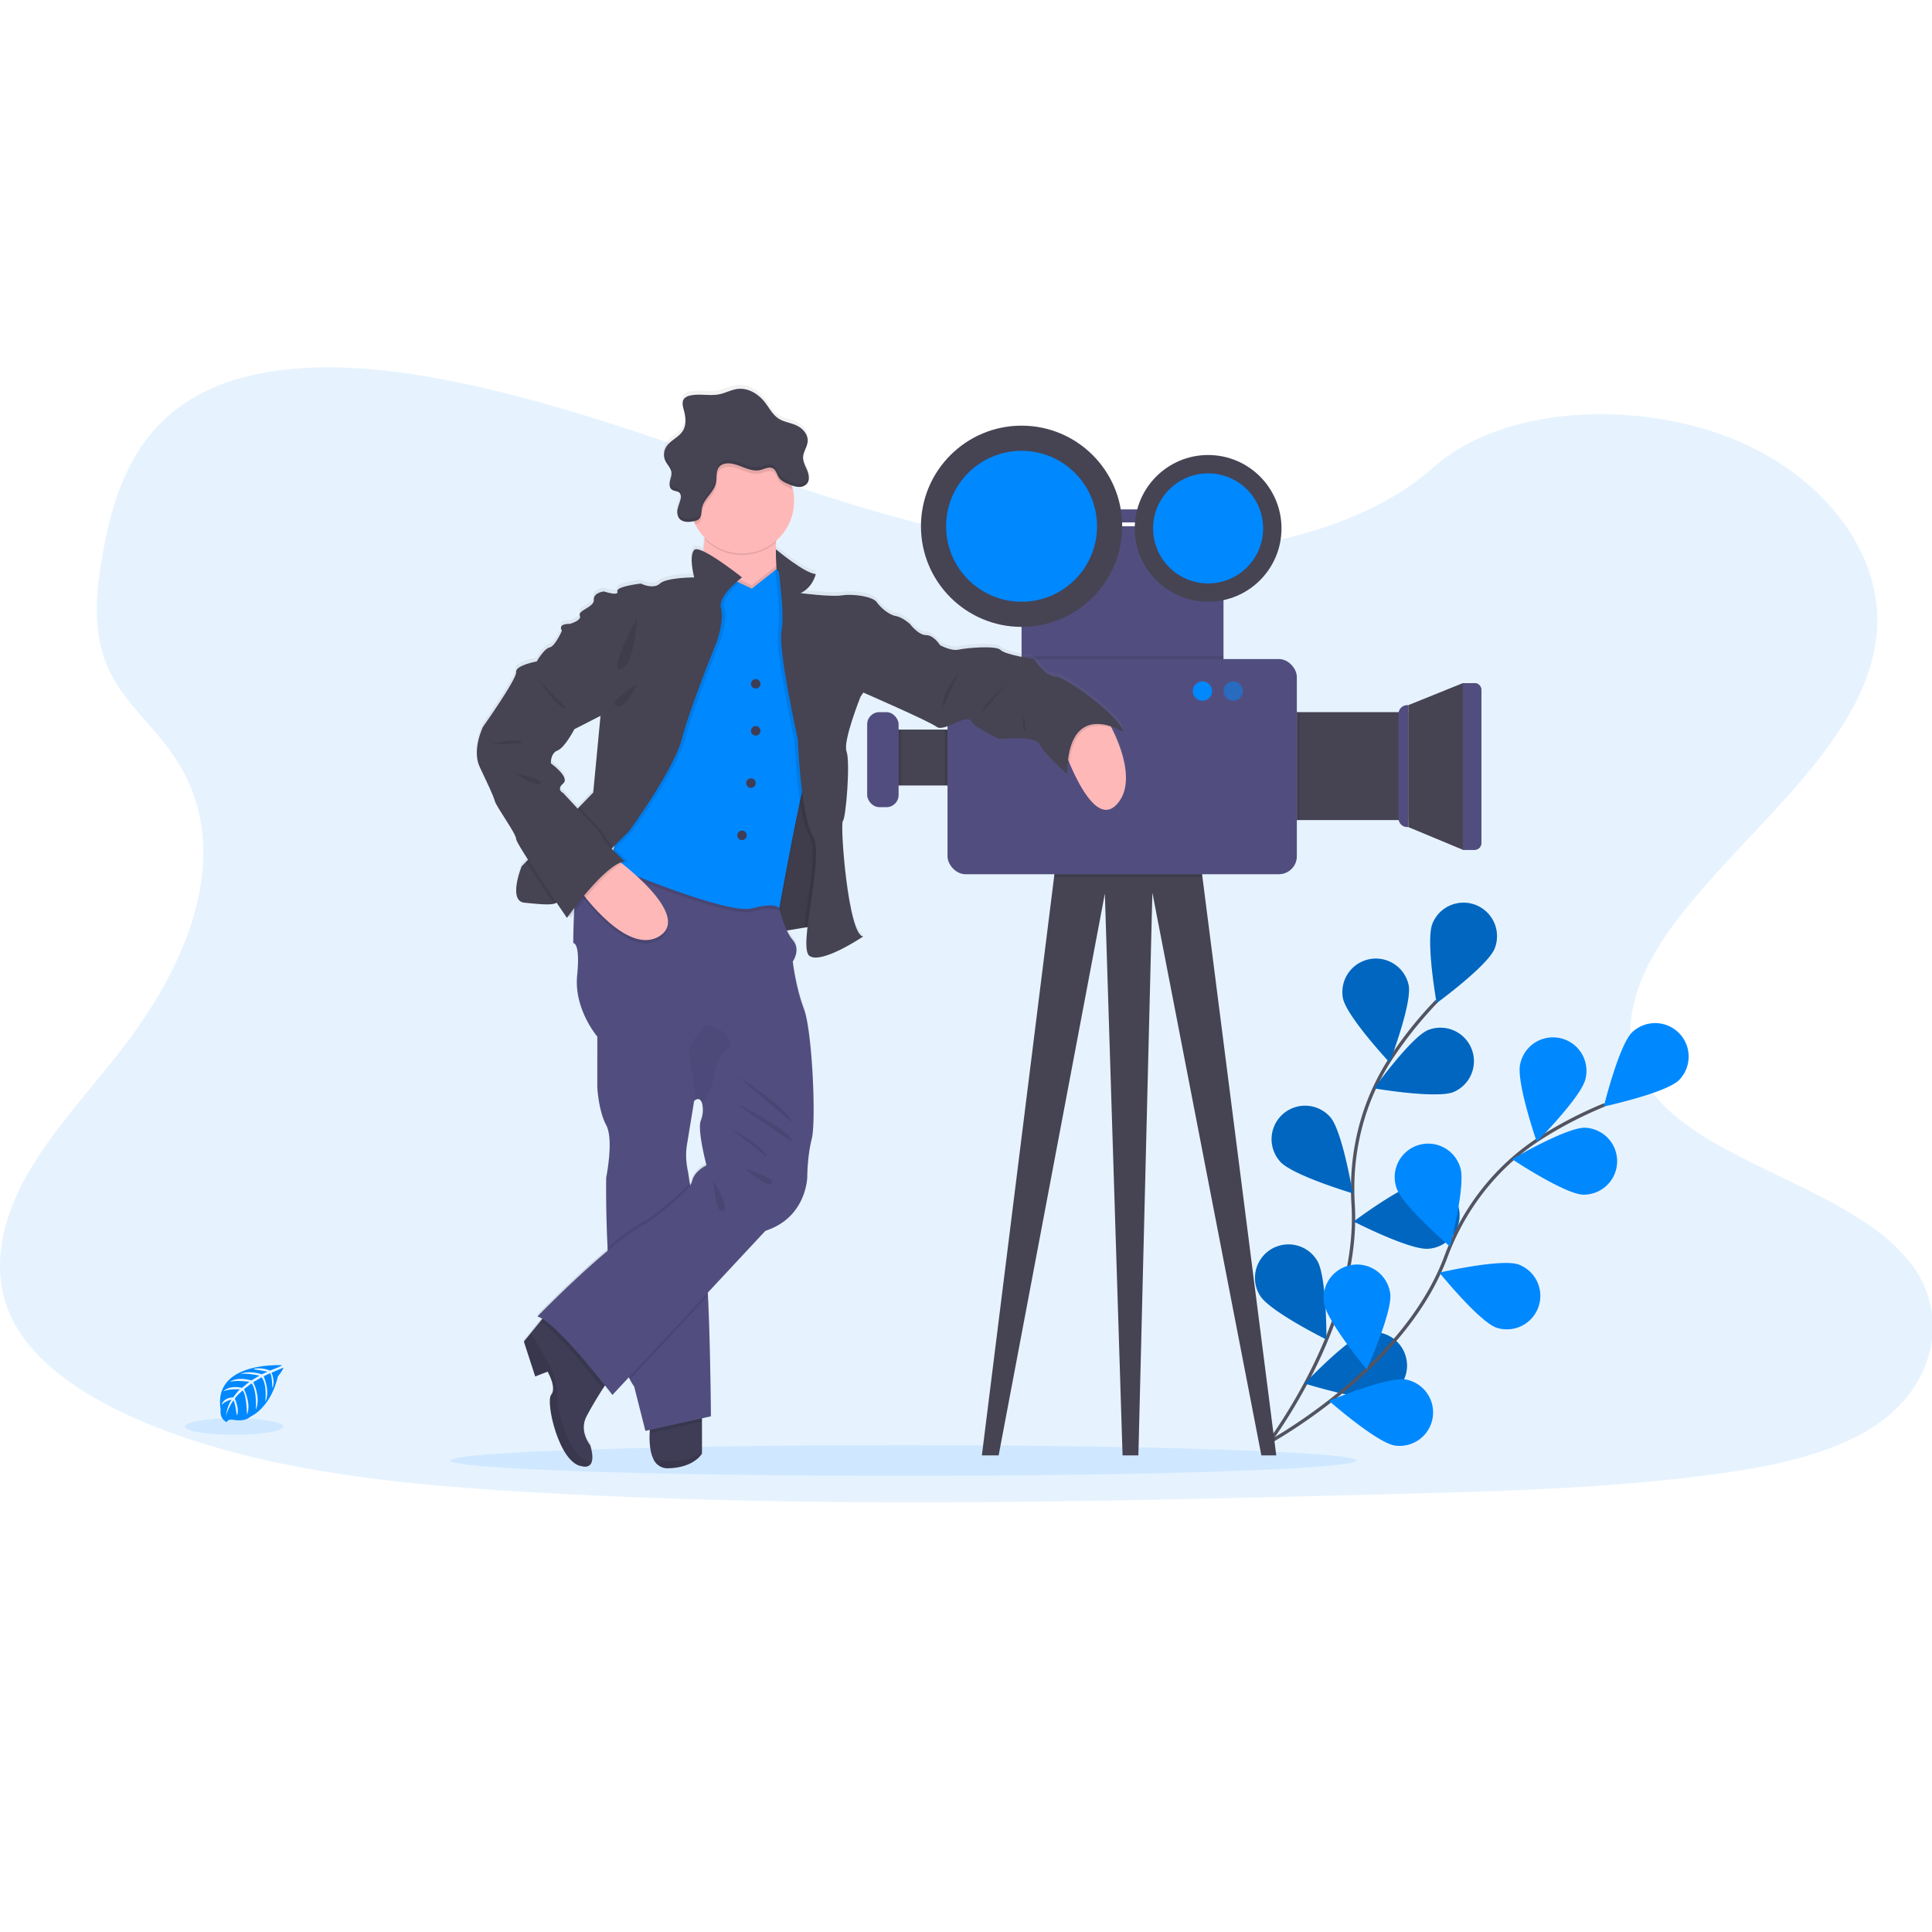 <?xml version="1.0" encoding="UTF-8" standalone="no"?>
<!-- Created with Inkscape (http://www.inkscape.org/) -->

<svg
   width="1150px"
   height="1150px"
   viewBox="0 0 1150 1150"
   version="1.1"
   id="SVGRoot"
   sodipodi:docname="no-photo.svg"
   inkscape:version="1.1.2 (0a00cf5339, 2022-02-04)"
   xmlns:inkscape="http://www.inkscape.org/namespaces/inkscape"
   xmlns:sodipodi="http://sodipodi.sourceforge.net/DTD/sodipodi-0.dtd"
   xmlns="http://www.w3.org/2000/svg"
   xmlns:svg="http://www.w3.org/2000/svg">
  <sodipodi:namedview
     id="namedview14"
     pagecolor="#ffffff"
     bordercolor="#666666"
     borderopacity="1.0"
     inkscape:pageshadow="2"
     inkscape:pageopacity="0.0"
     inkscape:pagecheckerboard="0"
     inkscape:document-units="px"
     showgrid="false"
     inkscape:zoom="0.4439797"
     inkscape:cx="546.19615"
     inkscape:cy="536.06055"
     inkscape:window-width="1920"
     inkscape:window-height="1043"
     inkscape:window-x="0"
     inkscape:window-y="0"
     inkscape:window-maximized="1"
     inkscape:current-layer="g387" />
  <defs
     id="defs9">
    <linearGradient
       id="b40d0b21-e963-4952-8000-4d7b7531dbb4-57"
       x1="501.81"
       y1="766.64"
       x2="501.81"
       y2="122.51"
       gradientUnits="userSpaceOnUse">
      <stop
         offset="0"
         stop-color="gray"
         stop-opacity="0.25"
         id="stop42" />
      <stop
         offset="0.54"
         stop-color="gray"
         stop-opacity="0.12"
         id="stop44" />
      <stop
         offset="1"
         stop-color="gray"
         stop-opacity="0.1"
         id="stop46" />
    </linearGradient>
  </defs>
  <g
     inkscape:label="Layer 1"
     inkscape:groupmode="layer"
     id="layer1">
    <g
       id="g387"
       transform="translate(0.003,218.66)">
      <path
         d="m 1144.41,739.72 c -1.08,0.79 -2.19,1.55 -3.31,2.3 a 111,111 0 0 1 -12.91,7.45 c -23.46,11.7 -52.36,17.41 -80.52,21.29 -63.15,8.72 -127.63,10.41 -191.84,12.07 -173.47,4.51 -347.4,9 -520.43,-1.38 -68.36,-4.1 -138.25,-11 -200.21,-32 q -13.31,-4.51 -26.12,-9.94 c -17.26,-7.35 -33.84,-16.28 -47.63,-26.92 -13,-10 -23.46,-21.5 -29.74,-34.56 -13.1,-27.22 -6.17,-57.79 8.78,-84.46 a 261.06,261.06 0 0 1 21,-31 C 73,547.55 85.71,533 97.33,518 c 41.32,-53.42 68.28,-120.89 30.14,-175.61 -11,-15.72 -26.81,-29.52 -35.74,-45.93 -11.41,-21 -10.52,-44.31 -6.89,-67 0.46,-2.86 1,-5.7 1.49,-8.54 6.23,-33.57 17.83,-69.75 53.74,-90.71 37.3,-21.78 90.25,-20.68 136.56,-12.89 72,12.12 138.42,37.43 205.49,60.29 67.07,22.86 137.32,43.74 211.08,46 65.12,2 141.09,-12.87 184.31,-51.46 42,-37.48 120.9,-40.33 177.8,-17.69 39,15.54 68.15,43.53 80.44,75 a 93.74,93.74 0 0 1 5.35,19.54 85.52,85.52 0 0 1 1,18.43 c -0.17,3 -0.5,6.05 -1,9 -9.5,62.13 -77.91,111.13 -119.49,166.63 -20.32,27.11 -34.67,59.67 -20.7,88.9 21.31,44.54 95.42,60.37 140.19,93.53 a 102.23,102.23 0 0 1 22,21.34 c 21.65,29.52 13.64,69.36 -18.69,92.89 z"
         transform="translate(-24.78,-112.22)"
         fill="#0088ff"
         opacity="0.1"
         id="path53" />
      <ellipse
         cx="537.69"
         cy="650.7"
         rx="269.64"
         ry="9.16"
         fill="#0088ff"
         opacity="0.1"
         id="ellipse55" />
      <g
         id="55bfdb31-36b5-4718-97dd-773b4157bdc7"
         data-name="flowers">
        <path
           d="m 776.7,756.82 c 0,0 58,-73.47 53.51,-146.5 -1.89,-30.66 5.66,-61.18 22.53,-86.85 A 237.89,237.89 0 0 1 880,489.42"
           transform="translate(-24.78,-112.22)"
           fill="none"
           stroke="#535461"
           stroke-miterlimit="10"
           stroke-width="2"
           id="path57" />
        <path
           d="m 877.43,443.37 c -4.1,10.22 2.49,47.26 2.49,47.26 0,0 30.39,-22.19 34.49,-32.4 a 19.936,19.936 0 0 0 -37,-14.86 z"
           transform="translate(-24.78,-112.22)"
           fill="#0088ff"
           id="path59" />
        <path
           d="m 824.14,487.66 c 2.11,10.8 27.78,38.31 27.78,38.31 0,0 13.45,-35.14 11.34,-45.94 a 19.93,19.93 0 0 0 -39.12,7.63 z"
           transform="translate(-24.78,-112.22)"
           fill="#0088ff"
           id="path61" />
        <path
           d="m 786.65,584.86 c 7.27,8.26 43.31,19 43.31,19 0,0 -6.13,-37.12 -13.4,-45.38 a 19.924,19.924 0 1 0 -29.91,26.33 z"
           transform="translate(-24.78,-112.22)"
           fill="#0088ff"
           id="path63" />
        <path
           d="m 774.83,664.79 c 5.77,9.37 39.48,26.1 39.48,26.1 0,0 0.23,-37.63 -5.54,-47 a 19.93,19.93 0 1 0 -33.94,20.9 z"
           transform="translate(-24.78,-112.22)"
           fill="#0088ff"
           id="path65" />
        <path
           d="m 890,543.55 c -10.19,4.17 -47.27,-2.17 -47.27,-2.17 0,0 22,-30.54 32.16,-34.71 A 19.93,19.93 0 0 1 890,543.55 Z"
           transform="translate(-24.78,-112.22)"
           fill="#0088ff"
           id="path67" />
        <path
           d="m 875,636.85 c -11,0.94 -44.46,-16.21 -44.46,-16.21 0,0 30.11,-22.56 41.07,-23.5 a 19.93,19.93 0 1 1 3.39,39.71 z"
           transform="translate(-24.78,-112.22)"
           fill="#0088ff"
           id="path69" />
        <path
           d="m 847.92,725.54 c -10.65,2.77 -46.55,-8.47 -46.55,-8.47 0,0 25.86,-27.32 36.51,-30.1 a 19.93,19.93 0 0 1 10,38.57 z"
           transform="translate(-24.78,-112.22)"
           fill="#0088ff"
           id="path71" />
        <path
           d="m 877.43,443.37 c -4.1,10.22 2.49,47.26 2.49,47.26 0,0 30.39,-22.19 34.49,-32.4 a 19.936,19.936 0 0 0 -37,-14.86 z"
           transform="translate(-24.78,-112.22)"
           opacity="0.25"
           id="path73" />
        <path
           d="m 824.14,487.66 c 2.11,10.8 27.78,38.31 27.78,38.31 0,0 13.45,-35.14 11.34,-45.94 a 19.93,19.93 0 0 0 -39.12,7.63 z"
           transform="translate(-24.78,-112.22)"
           opacity="0.25"
           id="path75" />
        <path
           d="m 786.65,584.86 c 7.27,8.26 43.31,19 43.31,19 0,0 -6.13,-37.12 -13.4,-45.38 a 19.924,19.924 0 1 0 -29.91,26.33 z"
           transform="translate(-24.78,-112.22)"
           opacity="0.25"
           id="path77" />
        <path
           d="m 774.83,664.79 c 5.77,9.37 39.48,26.1 39.48,26.1 0,0 0.23,-37.63 -5.54,-47 a 19.93,19.93 0 1 0 -33.94,20.9 z"
           transform="translate(-24.78,-112.22)"
           opacity="0.25"
           id="path79" />
        <path
           d="m 890,543.55 c -10.19,4.17 -47.27,-2.17 -47.27,-2.17 0,0 22,-30.54 32.16,-34.71 A 19.93,19.93 0 0 1 890,543.55 Z"
           transform="translate(-24.78,-112.22)"
           opacity="0.25"
           id="path81" />
        <path
           d="m 875,636.85 c -11,0.94 -44.46,-16.21 -44.46,-16.21 0,0 30.11,-22.56 41.07,-23.5 a 19.93,19.93 0 1 1 3.39,39.71 z"
           transform="translate(-24.78,-112.22)"
           opacity="0.25"
           id="path83" />
        <path
           d="m 847.92,725.54 c -10.65,2.77 -46.55,-8.47 -46.55,-8.47 0,0 25.86,-27.32 36.51,-30.1 a 19.93,19.93 0 0 1 10,38.57 z"
           transform="translate(-24.78,-112.22)"
           opacity="0.25"
           id="path85" />
        <path
           d="m 777.2,753.75 c 0,0 82.8,-43.65 108.28,-112.24 10.7,-28.8 30,-53.64 55.79,-70.27 A 238.59,238.59 0 0 1 980,551.15"
           transform="translate(-24.78,-112.22)"
           fill="none"
           stroke="#535461"
           stroke-miterlimit="10"
           stroke-width="2"
           id="path87" />
        <path
           d="m 996.3,508 c -7.88,7.67 -16.87,44.21 -16.87,44.21 0,0 36.77,-8 44.66,-15.64 A 19.93,19.93 0 0 0 996.3,508 Z"
           transform="translate(-24.78,-112.22)"
           fill="#0088ff"
           id="path89" />
        <path
           d="m 929.64,526.91 c -2.45,10.73 9.87,46.28 9.87,46.28 0,0 26.53,-26.67 29,-37.4 a 19.93,19.93 0 1 0 -38.85,-8.88 z"
           transform="translate(-24.78,-112.22)"
           fill="#0088ff"
           id="path91" />
        <path
           d="m 856,600.58 c 3.3,10.5 31.88,35 31.88,35 0,0 9.44,-36.42 6.14,-46.92 a 19.93,19.93 0 1 0 -38,12 z"
           transform="translate(-24.78,-112.22)"
           fill="#0088ff"
           id="path93" />
        <path
           d="m 812.78,668.87 c 1.48,10.9 25.51,39.85 25.51,39.85 0,0 15.46,-34.3 14,-45.21 a 19.931,19.931 0 1 0 -39.5,5.36 z"
           transform="translate(-24.78,-112.22)"
           fill="#0088ff"
           id="path95" />
        <path
           d="m 967.15,604.67 c -11,-0.31 -42.34,-21.14 -42.34,-21.14 0,0 32.47,-19 43.47,-18.7 a 19.93,19.93 0 0 1 -1.13,39.84 z"
           transform="translate(-24.78,-112.22)"
           fill="#0088ff"
           id="path97" />
        <path
           d="m 915.63,683.89 c -10.4,-3.59 -34.07,-32.83 -34.07,-32.83 0,0 36.66,-8.43 47.07,-4.84 a 19.93,19.93 0 0 1 -13,37.67 z"
           transform="translate(-24.78,-112.22)"
           fill="#0088ff"
           id="path99" />
        <path
           d="m 855,754 c -10.86,-1.78 -39.14,-26.6 -39.14,-26.6 0,0 34.72,-14.51 45.58,-12.73 A 19.93,19.93 0 0 1 855,754 Z"
           transform="translate(-24.78,-112.22)"
           fill="#0088ff"
           id="path101" />
      </g>
      <polygon
         points="668.19,647.63 657.65,313.26 594.43,647.63 584.45,647.63 627.42,303.38 628.82,292.19 713.11,282.76 715.73,303.38 759.68,647.63 750.81,647.63 685.93,312.7 677.61,647.63 "
         fill="#464353"
         id="polygon104" />
      <rect
         x="526.98"
         y="215.62"
         width="53.65"
         height="33.27"
         fill="#464353"
         id="rect106" />
      <path
         d="m 863.05,313.29 32.44,-13.1 h 7.11 a 3.91,3.91 0 0 1 3.91,3.91 v 91.36 a 3.91,3.91 0 0 1 -3.91,3.91 h -7.11 l -32.44,-13.51 z"
         transform="translate(-24.78,-112.22)"
         fill="#464353"
         id="path108" />
      <rect
         x="771.94"
         y="205.23"
         width="66.33"
         height="64.25"
         fill="#464353"
         id="rect110" />
      <rect
         x="656.8"
         y="84.55"
         width="42.7"
         height="7.76"
         fill="#514e7f"
         id="rect112" />
      <rect
         x="608.08"
         y="94.6"
         width="120.19"
         height="87.75"
         fill="#514e7f"
         id="rect114" />
      <rect
         x="608.08"
         y="171.96"
         width="120.19"
         height="10.4"
         opacity="0.1"
         id="rect116" />
      <rect
         x="770.91"
         y="205.23"
         width="2.69"
         height="64.25"
         opacity="0.1"
         id="rect118" />
      <rect
         x="562.33"
         y="215.62"
         width="18.3"
         height="33.27"
         opacity="0.1"
         id="rect120" />
      <polygon
         points="715.73,303.38 627.42,303.38 628.82,292.19 713.11,282.76 "
         opacity="0.1"
         id="polygon122" />
      <rect
         x="563.99"
         y="173.62"
         width="207.94"
         height="128.09"
         rx="10.7"
         ry="10.7"
         fill="#514e7f"
         id="rect124" />
      <path
         d="m 837.64,201.07 h 0.63 v 72.57 h -0.63 a 5.19,5.19 0 0 1 -5.19,-5.19 v -62.19 a 5.19,5.19 0 0 1 5.19,-5.19 z"
         fill="#514e7f"
         id="path126" />
      <path
         d="m 870.71,188 h 6.73 a 4.29,4.29 0 0 1 4.29,4.29 v 90.62 a 4.29,4.29 0 0 1 -4.29,4.29 h -6.73 z"
         fill="#514e7f"
         id="path128" />
      <rect
         x="526.98"
         y="215.62"
         width="9.57"
         height="33.27"
         opacity="0.1"
         id="rect130" />
      <rect
         x="516.17"
         y="205.23"
         width="18.71"
         height="56.56"
         rx="7.2"
         ry="7.2"
         fill="#514e7f"
         id="rect132" />
      <circle
         cx="608.08"
         cy="94.6"
         r="59.89"
         fill="#464353"
         id="circle134" />
      <circle
         cx="608.08"
         cy="94.6"
         r="44.92"
         fill="#0088ff"
         id="circle136" />
      <circle
         cx="719.12"
         cy="95.85"
         r="43.67"
         fill="#464353"
         id="circle138" />
      <circle
         cx="719.12"
         cy="95.85"
         r="32.75"
         fill="#0088ff"
         id="circle140" />
      <circle
         cx="715.73"
         cy="192.68"
         r="5.75"
         fill="#0088ff"
         id="circle142" />
      <circle
         cx="734.02"
         cy="192.68"
         r="5.75"
         fill="#0088ff"
         opacity="0.5"
         id="circle144" />
      <path
         d="m 686.43,324.74 -0.41,-0.81 a 36.28,36.28 0 0 1 7.26,3.34 c -1,-8.69 -34.33,-33.09 -40.33,-33.09 -6,0 -12.67,-10.36 -12.67,-10.36 0,0 -17.33,-2.67 -20,-5.5 -2.67,-2.83 -20.67,-1.18 -25,-0.18 -4.33,1 -11,-2.67 -11,-2.67 0,0 -3.67,-6 -8.33,-6 -4.66,0 -9.65,-6.68 -9.65,-6.68 0,0 -4.35,-4 -8.35,-4.68 -4,-0.68 -9,-5 -11.34,-8.35 -2.34,-3.35 -14,-5 -20.66,-4 -6.66,1 -24.67,-1.36 -24.67,-1.36 7.33,-3.34 9.1,-11.36 9.1,-11.36 -6.56,-0.34 -23.8,-14.82 -23.8,-14.82 0,0 0.71,4.68 1.53,11.21 L 487,228 l -0.15,0.12 a 108.16,108.16 0 0 1 -0.15,-14 c 0,-0.36 0.06,-0.72 0.08,-1.09 a 31.14,31.14 0 0 0 9.76,-30.69 c -0.18,-0.76 -0.39,-1.5 -0.63,-2.23 a 13.87,13.87 0 0 0 4,1 h 0.71 a 5.85,5.85 0 0 0 4.39,-1.94 v 0 a 4.69,4.69 0 0 0 0.49,-0.76 1.29,1.29 0 0 0 0.09,-0.16 5.45,5.45 0 0 0 0.3,-0.76 2.86,2.86 0 0 0 0.07,-0.28 6.18,6.18 0 0 0 0.12,-0.62 c 0,-0.17 0,-0.35 0,-0.53 0,-0.18 0,-0.26 0,-0.39 a 11.87,11.87 0 0 0 -1,-4.46 c -1.05,-2.58 -2.56,-5.13 -2.45,-7.92 0,-0.23 0.05,-0.45 0.08,-0.67 0.28,-2.19 1.43,-4.22 2.12,-6.33 v -0.09 c 0.1,-0.31 0.18,-0.62 0.25,-0.93 a 2.29,2.29 0 0 0 0.08,-0.28 8.45,8.45 0 0 0 0.15,-1.11 c 0,0 0,-0.05 0,-0.08 0.26,-4.18 -3.11,-7.83 -6.93,-9.52 -3.42,-1.52 -7.33,-1.93 -10.46,-4 -3.57,-2.35 -5.53,-6.42 -8.17,-9.79 -3.84,-4.9 -9.85,-8.56 -16,-7.86 -3.79,0.43 -7.23,2.42 -11,3.19 -5.73,1.19 -11.79,-0.54 -17.49,0.79 a 6,6 0 0 0 -3.56,2 4.07,4.07 0 0 0 -0.72,1.81 v 0 a 6.91,6.91 0 0 0 0,1.82 v 0.05 a 12.8,12.8 0 0 0 0.31,1.71 l 0.09,0.35 c 0,0.12 0.05,0.23 0.08,0.35 0.03,0.12 0.13,0.47 0.19,0.7 0.11,0.39 0.2,0.78 0.3,1.18 v 0.14 c 0.09,0.41 0.18,0.82 0.25,1.24 v 0 a 21.06,21.06 0 0 1 0.32,2.62 v 0 a 12.07,12.07 0 0 1 -1.53,7.12 c -2.5,4 -7.81,5.77 -10.12,9.94 a 8.62,8.62 0 0 0 -1,3.25 v 0 a 8.7,8.7 0 0 0 -0.05,1.14 v 0.15 c 0,0.33 0,0.66 0.09,1 a 2,2 0 0 0 0,0.24 8.63,8.63 0 0 0 0.2,0.88 c 0,0.1 0.05,0.19 0.08,0.28 a 7.83,7.83 0 0 0 0.4,1 v 0 c 1.07,2.23 3.09,4.07 3.51,6.49 v 0 c 0,0.07 0,0.14 0.05,0.22 0.23,1.82 -0.52,3.6 -0.91,5.39 a 6.45,6.45 0 0 0 -0.12,0.66 v 0 c 0,0.07 0,0.14 0,0.21 0,0.07 0,0.3 0,0.46 0,0.16 0,0.17 0,0.26 0,0.09 0,0.27 0,0.4 a 2.46,2.46 0 0 0 0,0.28 c 0,0.13 0,0.26 0,0.38 0,0.12 0,0.18 0,0.27 0,0.09 0.06,0.25 0.1,0.37 l 0.07,0.25 a 3.73,3.73 0 0 0 0.16,0.35 l 0.11,0.22 a 3.64,3.64 0 0 0 0.24,0.35 1.67,1.67 0 0 0 0.12,0.16 2.72,2.72 0 0 0 0.46,0.43 c 1.38,1 3.53,0.74 4.66,2 a 2.37,2.37 0 0 1 0.32,0.5 l 0.06,0.12 a 2.76,2.76 0 0 1 0.19,0.55 v 0 a 5.48,5.48 0 0 1 0,2.28 c -0.4,2 -1.25,3.82 -1.7,5.78 -0.09,0.4 -0.15,0.81 -0.2,1.22 v 0 c 0,0.19 0,0.37 -0.05,0.55 v 0.12 c 0,0.17 0,0.35 0,0.52 0,0.17 0,0.09 0,0.14 0,0.25 0,0.51 0.06,0.76 0.06,0.25 0,0.24 0.06,0.35 l 0.06,0.29 c 0,0.13 0.07,0.26 0.11,0.39 l 0.09,0.25 c 0.05,0.14 0.12,0.28 0.18,0.42 a 1.74,1.74 0 0 0 0.1,0.19 3.5,3.5 0 0 0 0.36,0.58 c 1.21,1.64 3.2,2.19 5.3,2.2 a 16.7,16.7 0 0 0 3.54,-0.4 c 0.26,0.61 0.53,1.22 0.82,1.81 a 31.07,31.07 0 0 0 5.63,7.92 c 0,0.31 -0.06,0.61 -0.1,0.93 -0.23,2.28 -0.51,4.73 -0.83,7.2 -2.59,-1.19 -4.59,-1.65 -5.38,-0.79 -3.35,3.68 0,16.38 0,16.38 0,0 -16.35,0 -20.35,3.67 -4,3.67 -11.33,0 -11.33,0 0,0 -15,1.68 -14,4.69 1,3.01 -8,0 -8,0 0,0 -6.34,0.67 -6,5 0.34,4.33 -9.67,6.34 -8.34,9.35 1.33,3.01 -6,5 -6,5 0,0 -7.33,-0.33 -4.66,4 v 0 c 0,0 -4,9.36 -7.33,10 -3.33,0.64 -7.67,8.35 -7.67,8.35 0,0 -12.84,2.34 -12.26,6.35 0.58,4.01 -19.74,32.7 -19.74,32.7 0,0 -6.67,13.75 -2,23.78 4.67,10.03 8,16.71 9,20.38 1,3.67 13.12,19.83 13.02,22.84 0,0.94 3,6 7.09,12.42 l -1.2,1.24 -2.63,2.71 c 0,0 -8.34,20.72 1.66,21.72 8.45,0.84 14.52,1.45 17.6,0.61 a 4.22,4.22 0 0 0 1.4,-0.61 l 0.12,-0.09 c 3.64,5.37 6.22,9.12 6.22,9.12 0,0 0.36,-0.53 1,-1.44 l 1,1.43 c 0,0 0.8,-1.14 2.16,-3 -0.44,9.09 -0.5,18.05 -0.5,18.05 0,0 4.34,-0.67 2.34,19.38 -2,20.05 12,36.42 12,36.42 v 29.75 0 c 0,0 0,0.75 0.14,2 0.37,4.27 1.59,14.34 5.19,21 4.67,8.68 0,31.41 0,31.41 0,0 -0.31,18.54 0.81,41.66 0,0.63 0.07,1.28 0.1,1.92 -20.22,16.9 -41.91,39.3 -41.91,39.3 a 11,11 0 0 1 3,1.35 l -1.21,1.55 -5.51,6.79 v 0 l -4.26,5.26 v 0 l 6.75,20.79 7.37,-2.88 c 0,0 4,6.93 3.16,11.63 a 5,5 0 0 1 -1,2.33 2.94,2.94 0 0 0 -0.52,1.15 c -1.93,7.53 6.12,40 18.89,41.41 0,0 4.33,1.43 5.72,-2.47 0.67,-1.88 0.66,-5 -0.84,-10.07 0,0 -6.75,-8.14 -2.38,-16.91 2.56,-5.13 6.79,-12 9.85,-16.85 l 1.26,-2 c 2.75,3.47 4.44,5.7 4.44,5.7 l 9.82,-10.56 c 0.21,0.45 0.42,0.89 0.64,1.31 a 31.39,31.39 0 0 0 2.54,4.22 l 6.66,26.41 2.69,-0.6 c -0.06,0.64 -0.1,1.32 -0.14,2 -0.22,4.74 0,10.89 2.19,15.28 1.64,3.36 4.41,5.7 8.93,5.59 15.5,-0.38 20,-8.77 20,-8.77 v -21 l 5.33,-1.19 c 0,0 -0.39,-46.14 -1.76,-71.87 0,-0.57 -0.06,-1.12 -0.09,-1.66 0,-0.08 0,-0.16 0,-0.23 l 34.23,-36.81 2.63,-1.05 c 22,-8.69 22.34,-31.08 22.34,-31.08 0,0 0,-12.36 2.66,-22.72 2.66,-10.36 0.34,-64.17 -4.66,-77.53 -5,-13.36 -6.67,-28.42 -6.67,-28.42 0,0 5,-7 0,-12.83 a 25.61,25.61 0 0 1 -3.5,-5.72 l 6.51,-1.07 3.75,-0.62 2,-0.34 c -1,8.84 -1.17,15.63 1.2,17.25 7.34,5 32,-11.7 32,-11.7 -9,0 -14,-67.17 -12.17,-68.84 1.83,-1.67 4.56,-35.33 2.17,-41.33 -2.39,-6 8.39,-32.79 8.39,-32.79 l 1.66,-2.46 v 0 c 0,0 39.34,17.17 43.67,20.46 4.33,3.29 18,-8 20.33,-3.63 2.33,4.37 17,10.88 17,10.88 0,0 21.67,-2.19 24,3.16 2.33,5.35 16.34,17.88 16.34,17.88 a 76.33,76.33 0 0 1 0.53,-8.79 c 0.29,0.69 0.57,1.39 0.87,2.1 6.64,15.71 17.69,35.6 27.93,24.9 11.6,-12.16 2.77,-34.64 -2.9,-45.97 z m -296.49,71 v 0.19 l -0.08,-0.08 z m -7.76,-77.08 -4.24,44.71 -8.33,8.63 -1,1.06 -8.61,-9.37 c 0,0 -4.34,-2 0,-5.68 4.34,-3.68 -7.33,-12 -7.33,-12 0,0 -0.34,-6 4,-7.68 4.34,-1.68 10,-12.7 10,-12.7 l 15.67,-8 v 0 0 z m 55.76,228.84 a 5.3,5.3 0 0 1 1,-0.73 c 1.87,-1.06 3.07,0.1 3.69,2.14 a 17.24,17.24 0 0 1 -0.71,10.28 c -2.33,5.35 3.34,26.74 3.34,26.74 0,0 -7.34,3.33 -8.67,9.69 a 6.61,6.61 0 0 1 -1,2.18 c -0.09,-0.56 -0.17,-1.1 -0.25,-1.62 -0.65,-4 -1,-6.58 -1,-6.58 a 42.58,42.58 0 0 1 -0.67,-15.7 c 1.06,-6.43 3.2,-19.49 4,-24.44 0.2,-1.2 0.31,-1.92 0.32,-2 z"
         transform="translate(-24.78,-112.22)"
         fill="url(#b40d0b21-e963-4952-8000-4d7b7531dbb4-57)"
         id="path146"
         style="fill:url(#b40d0b21-e963-4952-8000-4d7b7531dbb4-57)" />
      <path
         d="m 484.42,221.92 2.16,-1.44 6.09,12.85 -2.34,2.75 h -7.08 c 0,0 0.25,-7 0.42,-7.25 0.17,-0.25 0.75,-6.91 0.75,-6.91 z"
         transform="translate(-24.78,-112.22)"
         fill="#464353"
         id="path148" />
      <path
         d="m 442.61,731.27 v 27.5 c 0,0 -4.5,8.37 -20,8.75 a 9.1,9.1 0 0 1 -8.93,-5.57 c -2.16,-4.38 -2.41,-10.52 -2.19,-15.25 a 60,60 0 0 1 0.75,-7.06 z"
         transform="translate(-24.78,-112.22)"
         fill="#3f3d56"
         id="path150" />
      <path
         d="m 442.61,731.27 v 8.51 l -31.12,6.92 a 60,60 0 0 1 0.75,-7.06 z"
         transform="translate(-24.78,-112.22)"
         opacity="0.1"
         id="path152" />
      <path
         d="m 447.94,736.6 -39,8.67 -6.66,-26.34 a 31.89,31.89 0 0 1 -2.54,-4.21 c -0.43,-0.84 -0.85,-1.73 -1.25,-2.66 C 391.23,695.45 388,665.49 386.62,640 c -0.07,-1.29 -0.14,-2.57 -0.2,-3.83 -1.12,-23.06 -0.81,-41.56 -0.81,-41.56 0,0 4.67,-22.67 0,-31.33 -3.6,-6.68 -4.82,-16.72 -5.19,-21 -0.1,-1.27 -0.14,-2 -0.14,-2 l 0.72,-1.89 2.94,-7.78 h 32.34 l 18.8,15.91 2.86,2.42 -0.32,2 c -0.81,4.94 -2.95,18 -4,24.38 a 42.37,42.37 0 0 0 0.67,15.66 c 0,0 0.39,2.54 1,6.57 0.15,1 0.32,2.06 0.51,3.21 2.39,14.78 6.87,41.77 8.78,48.22 0.53,1.77 1,6.21 1.35,12.22 0.08,1.2 0.15,2.45 0.22,3.76 1.4,25.62 1.79,71.64 1.79,71.64 z"
         transform="translate(-24.78,-112.22)"
         fill="#514e7f"
         id="path154" />
      <path
         d="m 442.61,758.49 v 0.28 c 0,0 -4.5,8.37 -20,8.75 a 9.1,9.1 0 0 1 -8.93,-5.57 c 6.95,1.71 18.23,2.81 28.93,-3.46 z"
         transform="translate(-24.78,-112.22)"
         opacity="0.1"
         id="path156" />
      <path
         d="M 689.28,372.6 C 679,383.27 668,363.43 661.35,347.76 c -3.73,-8.82 -6.07,-16.33 -6.07,-16.33 l 27.36,-11.58 c 0,0 1.68,2.67 3.79,6.9 5.67,11.3 14.5,33.72 2.85,45.85 z"
         transform="translate(-24.78,-112.22)"
         fill="#a1616a"
         id="path158"
         style="fill:#ffb8b8;fill-opacity:1" />
      <path
         d="m 486.73,216.39 a 124.83,124.83 0 0 0 2.21,29.54 c 0,0 -55.66,6 -50.66,-2.66 2.93,-5.08 4.83,-18.49 5.89,-28.74 0.77,-7.26 1.11,-12.93 1.11,-12.93 0,0 53.33,-21.33 45.33,-3.33 -2.39,5.37 -3.5,11.73 -3.88,18.12 z"
         transform="translate(-24.78,-112.22)"
         fill="#a1616a"
         id="path160"
         style="fill:#ffb8b8;fill-opacity:1" />
      <polygon
         points="489.5,237.71 466.65,247.38 459.17,336.71 493.5,331.05 487.5,257.38 "
         fill="#464353"
         id="polygon162" />
      <polygon
         points="466.65,247.52 474.44,244.22 479.96,241.89 489.5,237.85 487.5,257.52 493.5,331.19 478.59,333.65 459.16,336.85 460.53,320.55 "
         opacity="0.1"
         id="polygon164" />
      <path
         d="m 373.73,737 c -4.37,8.75 2.38,16.87 2.38,16.87 1.5,5.07 1.51,8.17 0.84,10 -1.39,3.89 -5.72,2.46 -5.72,2.46 -13.62,-1.5 -21.87,-38.24 -18.37,-42.45 3.5,-4.21 -2.13,-13.88 -2.13,-13.88 l -7.37,2.87 -6.75,-20.74 4.26,-5.25 5.51,-6.78 3.73,-4.6 37.25,38.87 c 0,0 -1.59,2.39 -3.78,5.82 -3.06,4.81 -7.29,11.71 -9.85,16.81 z"
         transform="translate(-24.78,-112.22)"
         fill="#3f3d56"
         id="path166" />
      <path
         d="m 446.18,664.91 -46.44,49.81 c -8.14,-15.9 -11.64,-47.8 -13.12,-74.73 8.65,-7.2 17,-13.4 23.32,-16.39 0,0 21.38,-15.47 25.89,-22.89 2.39,14.78 6.87,41.77 8.78,48.22 0.63,2.12 1.15,8.07 1.57,15.98 z"
         transform="translate(-24.78,-112.22)"
         opacity="0.1"
         id="path168" />
      <polygon
         points="410.3,434.29 356.22,426.16 359.16,418.38 391.5,418.38 "
         opacity="0.1"
         id="polygon170" />
      <path
         d="m 446,661.15 -47.47,50.91 C 391.23,695.45 388,665.49 386.62,640 c -0.07,-1.29 -0.14,-2.57 -0.2,-3.83 8.73,-7.28 17.18,-13.54 23.52,-16.56 0,0 19.95,-14.43 25.38,-22.1 0.15,1 0.32,2.06 0.51,3.21 2.39,14.78 6.87,41.77 8.78,48.22 0.53,1.76 0.97,6.2 1.39,12.21 z"
         transform="translate(-24.78,-112.22)"
         opacity="0.1"
         id="path172" />
      <path
         d="m 387.36,714.39 c 0,0 -1.59,2.39 -3.78,5.82 -7.95,-10.05 -26.8,-33.19 -37.2,-40.09 l 3.73,-4.6 z"
         transform="translate(-24.78,-112.22)"
         opacity="0.1"
         id="path174" />
      <path
         d="m 507.94,571.59 c -2.66,10.34 -2.66,22.67 -2.66,22.67 0,0 -0.34,22.33 -22.34,31 l -2.63,1 -91,97.63 c 0,0 -33.67,-44 -44.67,-46.67 0,0 44.33,-45.67 65.33,-55.67 0,0 25.34,-18.33 26.67,-24.66 1.33,-6.33 8.67,-9.67 8.67,-9.67 0,0 -5.67,-21.33 -3.34,-26.67 a 17.14,17.14 0 0 0 0.71,-10.25 c -0.62,-2 -1.82,-3.19 -3.69,-2.14 a 5.3,5.3 0 0 0 -1,0.73 l -57.66,-8.67 v -29.63 c 0,0 -14,-16.33 -12,-36.33 2,-20 -2.34,-19.33 -2.34,-19.33 0,0 0.21,-33.78 3.06,-36.6 2.85,-2.82 30.23,-15.74 30.23,-15.74 l 85.84,15.25 3.54,16.42 c 0,0 3,13.06 8,18.86 5,5.8 0,12.79 0,12.79 0,0 1.67,15 6.67,28.35 5,13.35 7.28,67 4.61,77.33 z"
         transform="translate(-24.78,-112.22)"
         fill="#514e7f"
         id="path176" />
      <path
         d="m 490.61,198.27 c -2.39,5.37 -3.5,11.77 -3.88,18.12 a 31,31 0 0 1 -42.56,-1.86 c 0.77,-7.26 1.11,-12.93 1.11,-12.93 0,0 53.33,-21.33 45.33,-3.33 z"
         transform="translate(-24.78,-112.22)"
         opacity="0.1"
         id="path178" />
      <path
         d="m 497.43,192 a 31,31 0 1 1 -0.86,-7.27 31,31 0 0 1 0.86,7.27 z"
         transform="translate(-24.78,-112.22)"
         fill="#a1616a"
         id="path180"
         style="fill:#ffb8b8;fill-opacity:1" />
      <path
         d="m 472.28,245.93 c 0,0 -22.28,-10.33 -23.67,-11.67 C 447.22,232.92 401,351.6 401,351.6 l -13,59 c 0,0 69.33,29.66 84.33,25.66 15,-4 16.33,0 16.33,0 0,0 15.34,-86 20.34,-93.66 5,-7.66 -4.67,-85.67 -4.67,-85.67 L 487,234.25 Z"
         transform="translate(-24.78,-112.22)"
         opacity="0.1"
         id="path182" />
      <path
         d="m 472.28,241.93 c 0,0 -22.28,-10.33 -23.67,-11.67 C 447.22,228.92 401,347.6 401,347.6 l -13,59 c 0,0 69.33,29.66 84.33,25.66 15,-4 16.33,0 16.33,0 0,0 15.34,-86 20.34,-93.66 5,-7.66 -4.67,-85.67 -4.67,-85.67 L 487,230.25 Z"
         transform="translate(-24.78,-112.22)"
         opacity="0.1"
         id="path184" />
      <path
         d="m 508.94,340.6 c -1,1.59 -2.51,6.53 -4.2,13.37 -1.18,4.76 -2.46,10.43 -3.77,16.53 -5.9,27.53 -12.36,63.77 -12.36,63.77 0,0 -0.41,-1.22 -3.3,-1.64 -2.34,-0.34 -6.32,-0.15 -13,1.64 -15,4 -84.34,-25.67 -84.34,-25.67 l 2,-9 11,-50 c 0,0 46.34,-118.67 47.67,-117.33 0.81,0.81 9.47,5 16.07,8.11 4.21,2 7.6,3.55 7.6,3.55 l 14,-11.06 0.77,-0.61 17.25,22.67 c 0,0 9.61,78 4.61,85.67 z"
         transform="translate(-24.78,-112.22)"
         fill="#0088ff"
         id="path186" />
      <path
         d="m 455.94,255.6 c 2,7.69 -2.66,20.33 -2.66,20.33 0,0 -16,39.34 -20.67,57.52 -4.67,18.18 -31.38,54.82 -31.38,54.82 0,0 -3.92,3.93 -9.41,9.4 -0.61,0.61 -1.25,1.24 -1.89,1.9 l 11,-50 c 0,0 46.34,-118.67 47.67,-117.33 0.81,0.81 9.47,5 16.07,8.11 -4.13,3.76 -10.06,10.16 -8.73,15.25 z"
         transform="translate(-24.78,-112.22)"
         opacity="0.1"
         id="path188" />
      <path
         d="m 453.94,255.6 c 2,7.69 -2.66,20.33 -2.66,20.33 0,0 -16,39.34 -20.67,57.52 -4.67,18.18 -31.38,54.82 -31.38,54.82 0,0 -3.92,3.93 -9.41,9.4 -0.65,0.65 -1.33,1.32 -2,2 -10.72,10.67 -25.79,25.63 -30.5,30 -0.69,0.65 -1.16,1.07 -1.36,1.21 a 4.22,4.22 0 0 1 -1.4,0.61 c -3.08,0.84 -9.15,0.23 -17.6,-0.61 -10,-1 -1.66,-21.66 -1.66,-21.66 l 2.63,-2.71 2.4,-2.48 27.24,-28.03 2,-2.11 8.33,-8.59 4.24,-44.6 0.1,-1.07 c 0,0 -1.24,-2.83 -3.15,-7.15 C 374,300.79 364,278.23 360.34,270.94 c -0.42,-0.85 -0.75,-1.48 -1,-1.87 0,-0.05 -0.05,-0.1 -0.08,-0.14 -2.67,-4.33 4.66,-4 4.66,-4 0,0 7.34,-2 6,-5 -1.34,-3 8.67,-5 8.34,-9.33 -0.33,-4.33 6,-5 6,-5 0,0 9,3 8,0 -1,-3 14,-4.67 14,-4.67 0,0 7.33,3.67 11.33,0 4,-3.67 20.41,-3.66 20.41,-3.66 0,0 -3.35,-12.67 0,-16.34 3.35,-3.67 28.47,16.34 28.47,16.34 0,0 -14.53,10.65 -12.53,18.33 z"
         transform="translate(-24.78,-112.22)"
         fill="#464353"
         id="path190" />
      <path
         d="m 370.61,426.26 c 0,0 27.67,39 47,26.34 19.33,-12.66 -26,-45.67 -26,-45.67 z"
         transform="translate(-24.78,-112.22)"
         opacity="0.1"
         id="path192" />
      <path
         d="m 370.61,424.26 c 0,0 27.67,39 47,26.34 19.33,-12.66 -26,-45.67 -26,-45.67 z"
         transform="translate(-24.78,-112.22)"
         fill="#a1616a"
         id="path194"
         style="fill:#ffb8b8;fill-opacity:1" />
      <path
         d="m 503.37,445.73 c 2.11,-18.41 8.23,-46.07 3.24,-54.46 -2.47,-4.16 -4.3,-12.09 -5.64,-20.77 -0.72,-4.67 -1.29,-9.56 -1.75,-14.2 -1.22,-12.31 -1.61,-22.85 -1.61,-22.85 0,0 -12,-53.52 -9.67,-64.52 1.46,-6.88 -0.22,-24.12 -1.68,-36.06 l 0.77,-0.61 17.25,22.67 c 0,0 9.66,78 4.66,85.67 -1,1.59 -2.51,6.53 -4.2,13.37 l 9.54,-4 -2,19.67 6,73.67 z"
         transform="translate(-24.78,-112.22)"
         opacity="0.1"
         id="path196" />
      <path
         d="m 486.58,220.48 c 0,0 17.24,14.45 23.8,14.78 0,0 -1.77,8 -9.1,11.34 0,0 18,2.38 24.67,1.35 6.67,-1.03 18.33,0.65 20.66,4 2.33,3.35 7.39,7.65 11.39,8.31 4,0.66 8.35,4.67 8.35,4.67 L 537,308.26 c 0,0 -10.67,26.67 -8.34,32.67 2.33,6 -0.34,39.67 -2.17,41.33 -1.83,1.66 3.17,68.67 12.17,68.67 0,0 -24.66,16.67 -32,11.67 -7.34,-5 9.34,-59 2,-71.34 -7.34,-12.34 -9,-57.82 -9,-57.82 0,0 -12,-53.51 -9.66,-64.51 2.34,-11 -3.42,-48.45 -3.42,-48.45 z"
         transform="translate(-24.78,-112.22)"
         fill="#464353"
         id="path198" />
      <path
         d="m 686.43,326.75 c -8.91,-2.78 -22.56,-2.86 -25.08,21 -3.73,-8.82 -6.07,-16.33 -6.07,-16.33 l 27.36,-11.58 c 0,0 1.68,2.68 3.79,6.91 z"
         transform="translate(-24.78,-112.22)"
         opacity="0.1"
         id="path200" />
      <path
         d="m 550,262.93 16.35,2 c 0,0 5,6.67 9.65,6.67 4.65,0 8.33,6 8.33,6 0,0 6.67,3.66 11,2.66 4.33,-1 22.33,-2.65 25,0.18 2.67,2.83 20,5.49 20,5.49 0,0 6.67,10.33 12.67,10.33 6,0 39.33,24.34 40.33,33 0,0 -33,-21 -33.33,25.17 0,0 -14,-12.5 -16.34,-17.83 -2.34,-5.33 -24,-3.16 -24,-3.16 0,0 -14.66,-6.51 -17,-10.84 -2.34,-4.33 -16,6.9 -20.33,3.61 C 578,322.92 538.66,305.8 538.66,305.8 l -12.17,-22.87 z"
         transform="translate(-24.78,-112.22)"
         fill="#464353"
         id="path202" />
      <circle
         cx="449.83"
         cy="188.38"
         r="2.83"
         fill="#3f3d56"
         id="circle204" />
      <circle
         cx="447"
         cy="247.47"
         r="2.83"
         fill="#3f3d56"
         id="circle206" />
      <circle
         cx="449.83"
         cy="216.37"
         r="2.83"
         fill="#3f3d56"
         id="circle208" />
      <circle
         cx="441.66"
         cy="278.57"
         r="2.83"
         fill="#3f3d56"
         id="circle210" />
      <path
         d="m 377,763.92 c -1.39,3.89 -5.72,2.46 -5.72,2.46 -13.62,-1.5 -21.87,-38.24 -18.37,-42.45 3.5,-4.21 -2.18,-13.93 -2.18,-13.93 l -7.37,2.87 -6.75,-20.74 4.26,-5.25 c 4.24,7.35 10.31,17.92 11.74,20.62 a 37.73,37.73 0 0 1 3.75,18 c -0.23,6.5 7.31,37.58 20.64,38.42 z"
         transform="translate(-24.78,-112.22)"
         opacity="0.1"
         id="path212" />
      <path
         d="m 496.57,184.69 c -0.68,-0.23 -1.36,-0.5 -2,-0.77 -2.29,-0.93 -4.7,-2 -6.09,-4 -1.27,-1.86 -1.68,-4.48 -3.66,-5.54 -2.28,-1.22 -5,0.43 -7.47,1 -2.94,0.69 -6,-0.13 -8.86,-1.18 -4.26,-1.57 -10.21,-4.46 -14.58,-1.47 -3.4,2.32 -2.08,7.24 -2.95,10.75 -1.35,5.45 -7.14,9 -8.23,14.51 -0.49,2.43 -0.17,5.4 -2.14,6.91 a 5.1,5.1 0 0 1 -1.92,0.84 31,31 0 1 1 57.93,-21 z"
         transform="translate(-24.78,-112.22)"
         opacity="0.1"
         id="path214" />
      <path
         d="m 468.47,172.17 c 2.83,1.05 5.91,1.87 8.86,1.17 2.51,-0.59 5.18,-2.24 7.46,-1 2,1.07 2.4,3.68 3.66,5.54 1.39,2 3.8,3.12 6.1,4 a 17.33,17.33 0 0 0 5.43,1.52 6.15,6.15 0 0 0 5.1,-1.93 c 1.78,-2.15 1.24,-5.37 0.18,-7.94 -1.06,-2.57 -2.56,-5.13 -2.45,-7.91 0.13,-3.3 2.52,-6.17 2.72,-9.46 0.26,-4.17 -3.11,-7.81 -6.93,-9.5 -3.42,-1.51 -7.33,-1.93 -10.46,-4 -3.57,-2.34 -5.53,-6.4 -8.17,-9.76 -3.84,-4.89 -9.85,-8.54 -16,-7.84 -3.79,0.43 -7.23,2.41 -11,3.18 -5.73,1.19 -11.79,-0.54 -17.49,0.79 a 6,6 0 0 0 -3.56,1.95 c -1.4,1.88 -0.68,4.51 -0.06,6.77 1.11,4.07 1.58,8.68 -0.63,12.26 -2.5,4.05 -7.81,5.76 -10.12,9.92 a 8.8,8.8 0 0 0 -0.23,8 c 1.1,2.3 3.23,4.17 3.56,6.7 0.23,1.82 -0.52,3.59 -0.91,5.37 -0.39,1.78 -0.28,4 1.19,5 1.47,1 3.53,0.75 4.66,2 a 4,4 0 0 1 0.53,3.44 c -0.4,2 -1.25,3.81 -1.7,5.77 a 7.07,7.07 0 0 0 0.77,5.77 c 1.94,2.62 5.86,2.46 9,1.76 a 6.27,6.27 0 0 0 2.53,-1 c 2,-1.51 1.65,-4.48 2.14,-6.91 1.09,-5.5 6.88,-9.07 8.23,-14.51 0.87,-3.51 -0.45,-8.44 2.95,-10.76 4.42,-2.85 10.38,0.04 14.64,1.61 z"
         transform="translate(-24.78,-112.22)"
         fill="#464353"
         id="path216" />
      <path
         d="m 463.61,533.93 c 0,0 31.39,20 32.39,27.67 z"
         transform="translate(-24.78,-112.22)"
         opacity="0.1"
         id="path218" />
      <path
         d="m 462,549.93 c 0,0 36,17.33 34,23.33 z"
         transform="translate(-24.78,-112.22)"
         opacity="0.1"
         id="path220" />
      <path
         d="m 459.61,565.26 c 0,0 20.34,10.67 21.67,17 z"
         transform="translate(-24.78,-112.22)"
         opacity="0.1"
         id="path222" />
      <path
         d="m 468.28,589.26 c 0,0 13.33,11.67 16,8.67 2.67,-3 -16,-8.67 -16,-8.67 z"
         transform="translate(-24.78,-112.22)"
         opacity="0.1"
         id="path224" />
      <path
         d="m 449.61,596.6 c 0,0 10.39,16.66 5.39,17.66 -5,1 -5.39,-17.66 -5.39,-17.66 z"
         transform="translate(-24.78,-112.22)"
         opacity="0.1"
         id="path226" />
      <path
         d="m 404,300.6 c 0,0 -17.67,10.66 -12.34,13.33 C 396.99,316.6 404,300.6 404,300.6 Z"
         transform="translate(-24.78,-112.22)"
         opacity="0.1"
         id="path228" />
      <path
         d="m 404,261.26 c 0,0 -18,33 -9.67,30.67 8.33,-2.33 9.67,-30.67 9.67,-30.67 z"
         transform="translate(-24.78,-112.22)"
         opacity="0.1"
         id="path230" />
      <path
         d="m 595.28,294.26 c 0,0 -11,12.94 -9,20 z"
         transform="translate(-24.78,-112.22)"
         opacity="0.1"
         id="path232" />
      <path
         d="m 624,300.6 c 0,0 -16.51,14.66 -14.09,16.33 z"
         transform="translate(-24.78,-112.22)"
         opacity="0.1"
         id="path234" />
      <path
         d="m 634.28,318.61 c 0,0 -1.67,9.64 1,10 z"
         transform="translate(-24.78,-112.22)"
         opacity="0.1"
         id="path236" />
      <path
         d="m 454.11,522 c -4.25,5.5 -4.25,15.25 -6.17,19.25 -1.05,2.2 -3.39,6 -5.29,9.08 -0.62,-2 -1.82,-3.19 -3.69,-2.14 -1.23,-9.17 -3.4,-25 -4.1,-28.19 -1,-4.5 10,-16.5 10,-16.5 0,0 10.75,2.25 13.5,7.75 2.75,5.5 0,5.26 -4.25,10.75 z"
         transform="translate(-24.78,-112.22)"
         opacity="0.05"
         id="path238" />
      <path
         d="m 398.61,406.27 c -12,1.66 -34.33,33.66 -34.33,33.66 0,0 -2.93,-4.26 -7,-10.21 -5.12,-7.55 -12,-17.84 -17,-25.64 l 29.3,-30.22 5.33,5.74 c 0,0 10.34,10.33 10.34,12.33 0,0.78 2,3.15 4.54,5.74 3.89,4.03 8.82,8.6 8.82,8.6 z"
         transform="translate(-24.78,-112.22)"
         opacity="0.1"
         id="path240" />
      <path
         d="m 360.34,270.94 c -0.42,-0.85 -0.75,-1.48 -1,-1.87 l 12.92,0.86 6.85,42.52 C 374,300.79 364,278.23 360.34,270.94 Z"
         transform="translate(-24.78,-112.22)"
         opacity="0.1"
         id="path242" />
      <path
         d="m 387.8,399.7 c -10.72,10.67 -25.79,25.63 -30.5,30 -0.69,0.65 -1.16,1.07 -1.36,1.21 a 4.22,4.22 0 0 1 -1.4,0.61 c -4.71,-6.92 -11.43,-16.89 -16.63,-25 l 2.4,-2.48 27.26,-28.04 3.37,3.63 c 0,0 10.34,10.33 10.34,12.33 0,0.96 3.23,4.44 6.52,7.74 z"
         transform="translate(-24.78,-112.22)"
         opacity="0.1"
         id="path244" />
      <path
         d="m 374.28,269.93 -15,-1 c 0,0 -4,9.33 -7.33,10 -3.33,0.67 -7.67,8.33 -7.67,8.33 0,0 -12.84,2.34 -12.28,6.34 0.56,4 -19.74,32.61 -19.74,32.61 0,0 -6.67,13.72 -2,23.72 4.67,10 8,16.67 9,20.33 1,3.66 12.84,19.67 12.74,22.67 -0.1,3 30.26,47 30.26,47 0,0 22.33,-32 34.33,-33.67 0,0 -13.33,-12.33 -13.33,-14.33 0,-2 -10.26,-12.33 -10.26,-12.33 l -13,-14 c 0,0 -4.34,-2 0,-5.67 4.34,-3.67 -7.33,-12 -7.33,-12 0,0 -0.34,-6 4,-7.67 4.34,-1.67 10,-12.66 10,-12.66 l 15.67,-8 z"
         transform="translate(-24.78,-112.22)"
         fill="#464353"
         id="path246" />
      <path
         d="m 317,336.26 c 0,0 18,-3.66 18.33,-1.33 0.33,2.33 -18.33,1.33 -18.33,1.33 z"
         transform="translate(-24.78,-112.22)"
         opacity="0.1"
         id="path248" />
      <path
         d="m 332,354.43 c 0,0 15.26,2 14.59,5.26 -0.67,3.26 -14.59,-5.26 -14.59,-5.26 z"
         transform="translate(-24.78,-112.22)"
         opacity="0.1"
         id="path250" />
      <path
         d="m 344.61,297.76 c 0,0 14.67,20.77 16.67,16.47 z"
         transform="translate(-24.78,-112.22)"
         opacity="0.1"
         id="path252" />
      <g
         opacity="0.1"
         id="g264">
        <path
           d="m 432.76,143 a 22.42,22.42 0 0 0 -0.9,-7.17 22.22,22.22 0 0 1 -0.66,-3 12.29,12.29 0 0 0 0.66,5 25.79,25.79 0 0 1 0.9,5.17 z"
           transform="translate(-24.78,-112.22)"
           id="path254" />
        <path
           d="m 502.89,165 c 0.39,-3 2.45,-5.73 2.64,-8.8 a 7.78,7.78 0 0 0 -0.06,-1.53 c -0.39,3.1 -2.54,5.85 -2.66,9 a 7.48,7.48 0 0 0 0.08,1.33 z"
           transform="translate(-24.78,-112.22)"
           id="path256" />
        <path
           d="m 505.08,179.5 a 6.15,6.15 0 0 1 -5.1,1.93 17.33,17.33 0 0 1 -5.43,-1.52 c -2.3,-0.93 -4.71,-2 -6.1,-4 -1.27,-1.86 -1.68,-4.47 -3.66,-5.54 -2.28,-1.22 -5,0.43 -7.47,1 -2.94,0.7 -6,-0.12 -8.85,-1.17 -4.26,-1.57 -10.22,-4.46 -14.59,-1.48 -3.4,2.32 -2.08,7.25 -2.95,10.76 -1.35,5.44 -7.14,9 -8.23,14.51 -0.49,2.43 -0.17,5.4 -2.14,6.91 a 6.26,6.26 0 0 1 -2.54,1 c -3.18,0.7 -7.1,0.86 -9,-1.76 a 5.35,5.35 0 0 1 -1,-2.55 6.32,6.32 0 0 0 1,4.55 c 1.94,2.62 5.86,2.46 9,1.76 a 6.26,6.26 0 0 0 2.54,-1 c 2,-1.51 1.65,-4.48 2.14,-6.91 1.09,-5.5 6.88,-9.07 8.23,-14.51 0.87,-3.51 -0.45,-8.44 2.95,-10.76 4.37,-3 10.33,-0.09 14.59,1.48 2.83,1.05 5.91,1.87 8.85,1.17 2.52,-0.59 5.19,-2.24 7.47,-1 2,1.07 2.39,3.68 3.66,5.54 1.39,2 3.8,3.12 6.1,4 a 17.33,17.33 0 0 0 5.43,1.52 6.15,6.15 0 0 0 5.1,-1.93 5.91,5.91 0 0 0 1.08,-4.59 5,5 0 0 1 -1.08,2.59 z"
           transform="translate(-24.78,-112.22)"
           id="path258" />
        <path
           d="m 424.44,172.67 c -0.33,-2.53 -2.46,-4.4 -3.56,-6.7 a 8.5,8.5 0 0 1 -0.78,-2.75 8.71,8.71 0 0 0 0.78,4.75 c 1.07,2.23 3.09,4.07 3.51,6.48 a 6.24,6.24 0 0 0 0.05,-1.78 z"
           transform="translate(-24.78,-112.22)"
           id="path260" />
        <path
           d="m 430,188.29 a 3.8,3.8 0 0 0 -0.57,-3.17 c -1.13,-1.29 -3.28,-1 -4.66,-2 a 3.5,3.5 0 0 1 -1.31,-2.38 c -0.22,1.63 0,3.43 1.31,4.38 1.31,0.95 3.53,0.75 4.66,2 a 2.73,2.73 0 0 1 0.57,1.17 z"
           transform="translate(-24.78,-112.22)"
           id="path262" />
      </g>
      <path
         d="m 192.62,706.21 c 0,0 -41.36,-2.5 -36.49,26.49 0,0 -1,5.12 3.68,7.45 0,0 0.07,-2.15 4.24,-1.42 a 19,19 0 0 0 4.49,0.21 9.4,9.4 0 0 0 5.5,-2.26 v 0 c 0,0 11.63,-4.81 16.15,-23.81 0,0 3.34,-4.15 3.21,-5.21 l -7,3 c 0,0 2.39,5 0.51,9.22 0,0 -0.23,-9 -1.57,-8.83 -0.27,0.05 -3.63,1.75 -3.63,1.75 0,0 4.11,8.77 1,15.15 0,0 1.18,-10.81 -2.29,-14.52 l -4.91,2.87 c 0,0 4.8,9.06 1.54,16.46 0,0 0.84,-11.34 -2.57,-15.76 l -4.46,3.47 c 0,0 4.51,8.93 1.76,15.07 0,0 -0.36,-13.21 -2.72,-14.2 0,0 -3.9,3.43 -4.49,4.84 0,0 3.08,6.49 1.17,9.91 0,0 -1.17,-8.8 -2.14,-8.84 0,0 -3.88,5.83 -4.28,9.82 0,0 0.17,-5.94 3.34,-10.38 a 11.73,11.73 0 0 0 -5.94,3.08 c 0,0 0.6,-4.12 6.9,-4.48 0,0 3.21,-4.42 4.07,-4.69 0,0 -6.27,-0.52 -10.06,1.16 0,0 3.34,-3.88 11.2,-2.12 l 4.4,-3.59 c 0,0 -8.24,-1.12 -11.74,0.12 0,0 4,-3.44 12.93,-0.93 l 4.78,-2.86 c 0,0 -7,-1.52 -11.22,-1 0,0 4.42,-2.38 12.62,0.2 l 3.43,-1.54 c 0,0 -5.15,-1 -6.66,-1.17 -1.51,-0.17 -1.59,-0.58 -1.59,-0.58 a 17.91,17.91 0 0 1 9.67,1.08 c 0,0 7.3,-2.71 7.17,-3.16 z"
         transform="translate(-24.78,-112.22)"
         fill="#0088ff"
         id="path266" />
      <ellipse
         cx="139.35"
         cy="630.46"
         rx="29.28"
         ry="4.95"
         fill="#0088ff"
         opacity="0.1"
         id="ellipse268" />
    </g>
  </g>
</svg>
